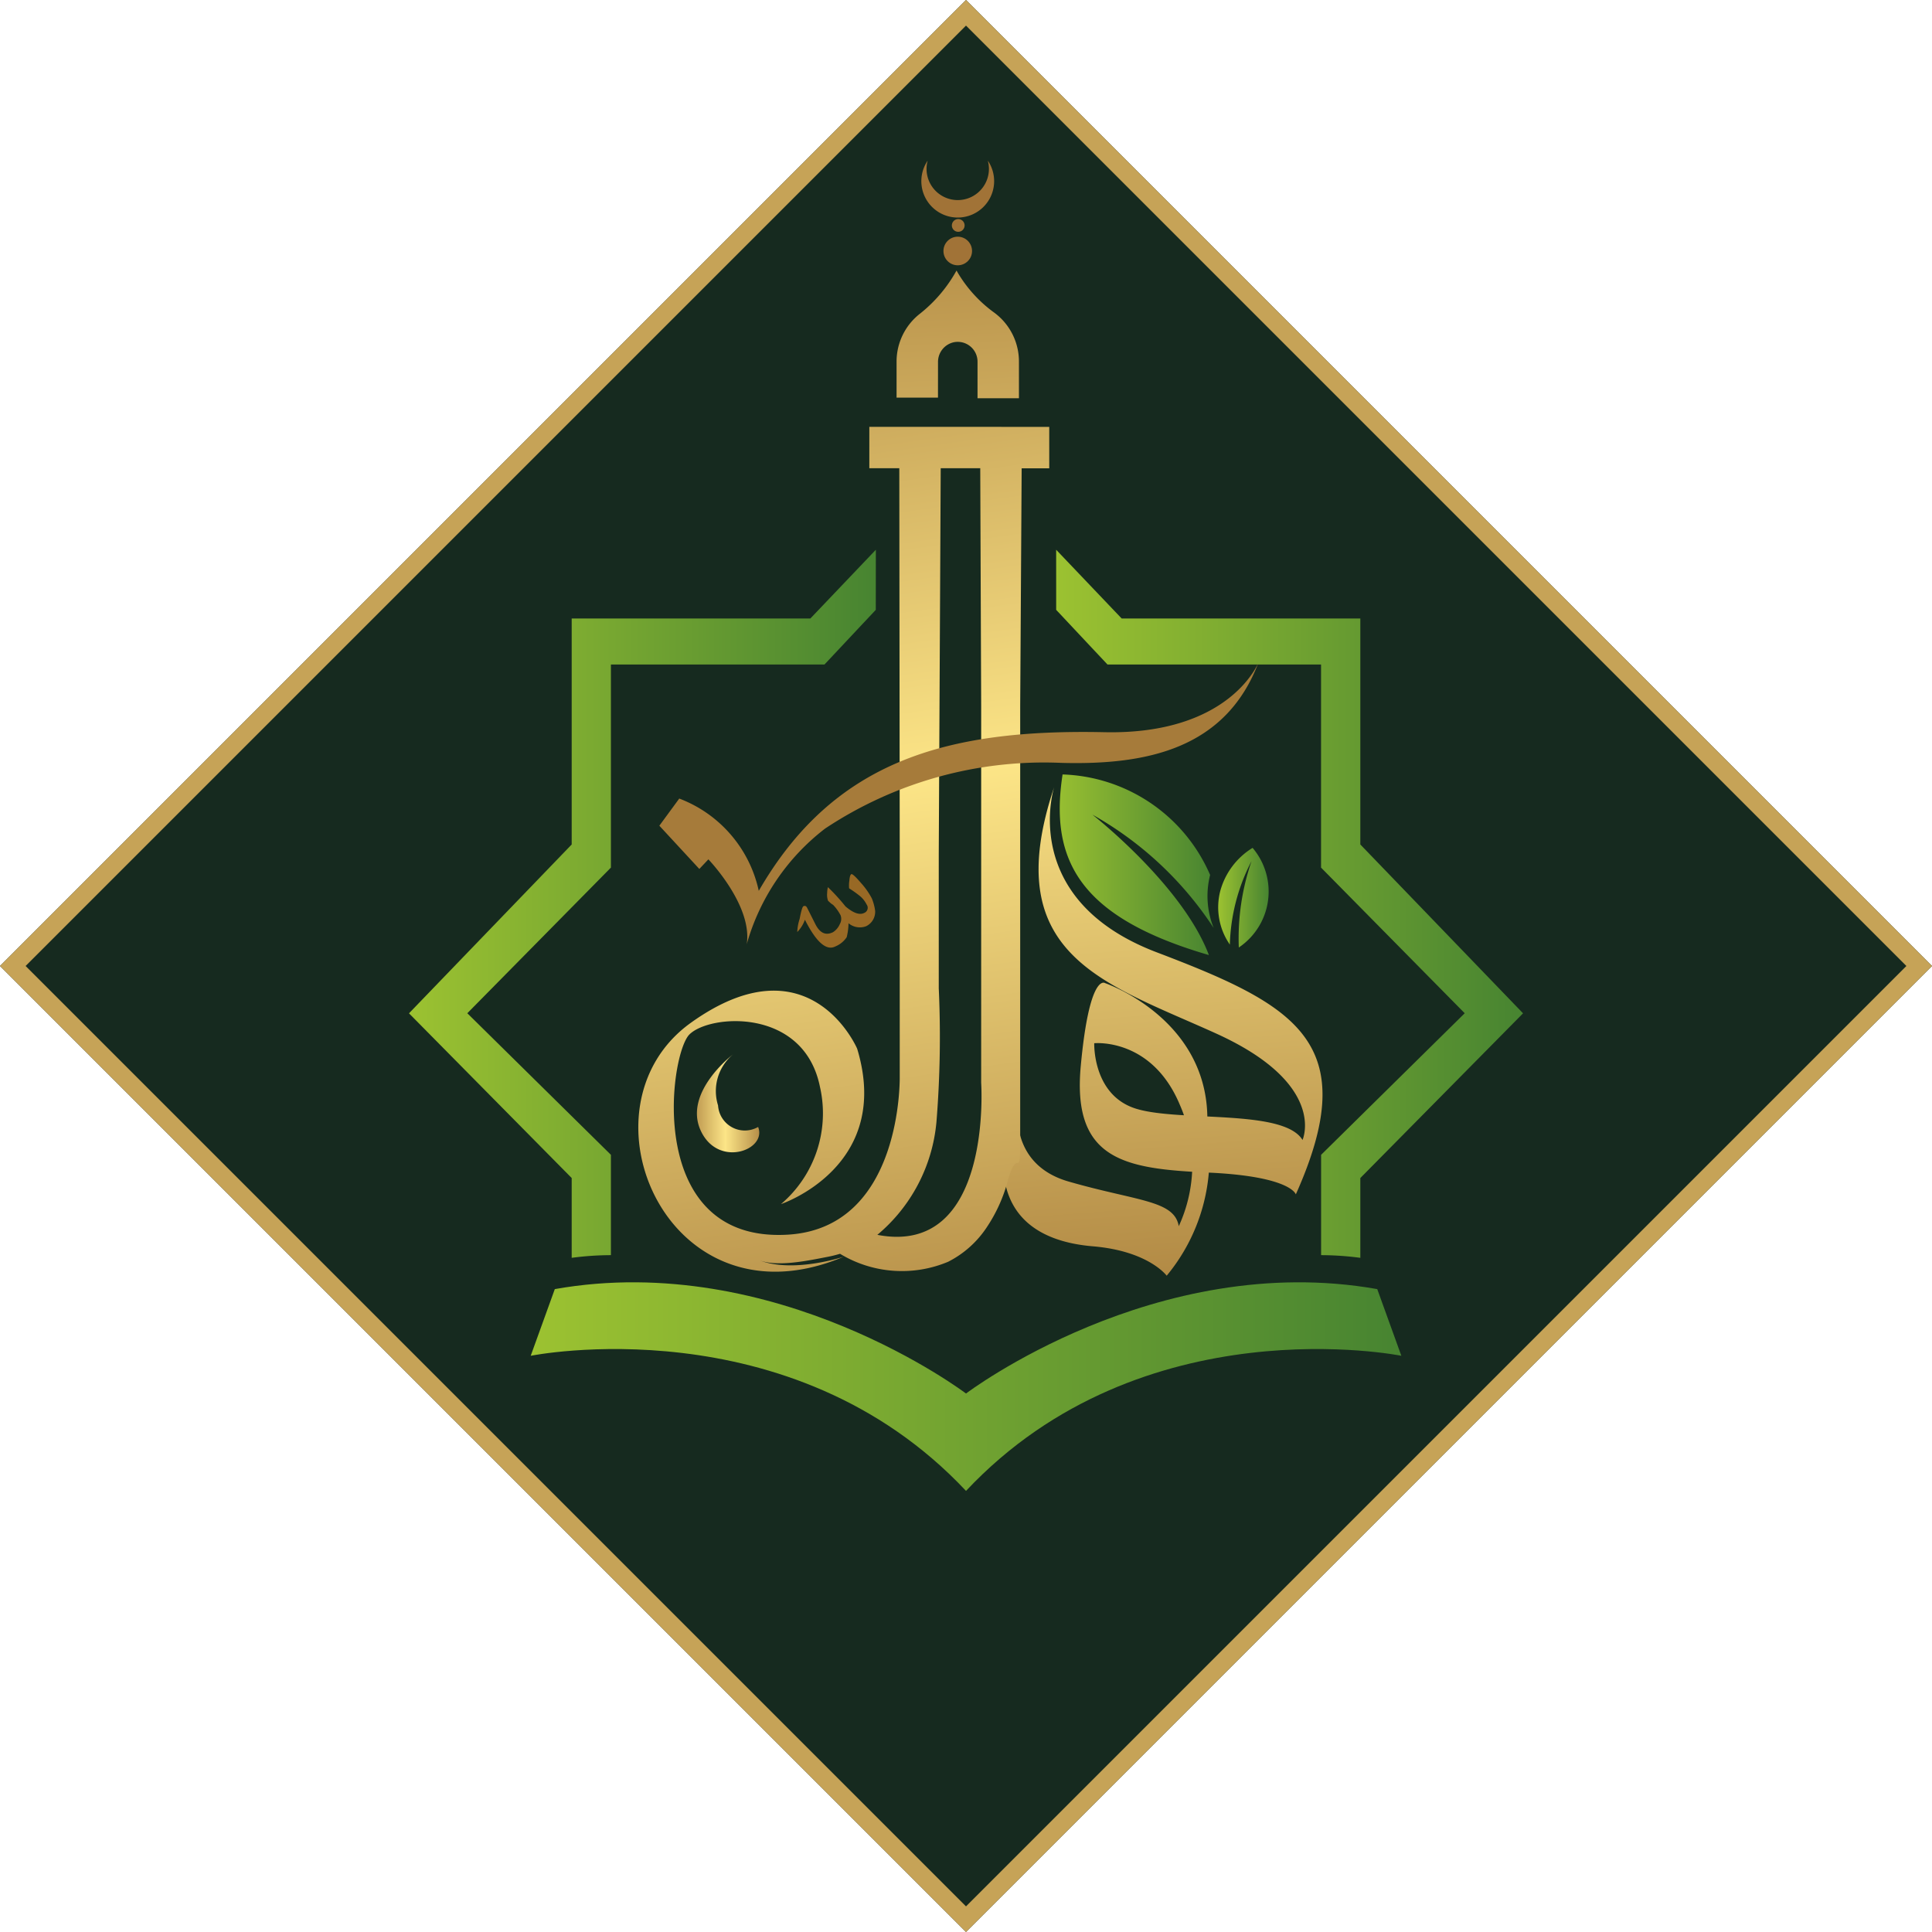 <svg xmlns="http://www.w3.org/2000/svg" xmlns:xlink="http://www.w3.org/1999/xlink" width="106.74" height="106.74" viewBox="0 0 106.74 106.74"><defs><linearGradient id="linear-gradient" y1="0.5" x2="1" y2="0.5" gradientUnits="objectBoundingBox"><stop offset="0" stop-color="#9cc231"></stop><stop offset="1" stop-color="#478431"></stop></linearGradient><linearGradient id="linear-gradient-3" x1="0.529" y1="1.185" x2="0.372" y2="-1.427" gradientUnits="objectBoundingBox"><stop offset="0" stop-color="#a67b3a"></stop><stop offset="0.5" stop-color="#fce587"></stop><stop offset="1" stop-color="#a67b3a"></stop></linearGradient><linearGradient id="linear-gradient-4" x1="0.557" y1="1.122" x2="0.439" y2="-0.342" xlink:href="#linear-gradient-3"></linearGradient><linearGradient id="linear-gradient-5" x1="0.828" y1="8.841" x2="0.418" y2="-1.149" xlink:href="#linear-gradient-3"></linearGradient><linearGradient id="linear-gradient-6" x1="-0.681" y1="5.688" x2="-0.487" y2="4.55" xlink:href="#linear-gradient-3"></linearGradient><linearGradient id="linear-gradient-9" x1="0" y1="0.5" x2="1" y2="0.5" xlink:href="#linear-gradient-3"></linearGradient><linearGradient id="linear-gradient-11" x1="-0.211" y1="30.905" x2="-0.813" y2="56.754" gradientUnits="objectBoundingBox"><stop offset="0" stop-color="#a17337"></stop><stop offset="0.5" stop-color="#ddb676"></stop><stop offset="0.618" stop-color="#dfb97a"></stop><stop offset="0.748" stop-color="#e5c287"></stop><stop offset="0.883" stop-color="#efd09d"></stop><stop offset="1" stop-color="#fce2b7"></stop></linearGradient><linearGradient id="linear-gradient-12" x1="-1.239" y1="58.884" x2="-2.772" y2="110.357" xlink:href="#linear-gradient-11"></linearGradient><linearGradient id="linear-gradient-13" x1="-3.455" y1="133.262" x2="-6.889" y2="248.546" xlink:href="#linear-gradient-11"></linearGradient><linearGradient id="linear-gradient-15" x1="-6.299" y1="19.15" x2="-5.252" y2="19.15" gradientUnits="objectBoundingBox"><stop offset="0" stop-color="#e7ba6b"></stop><stop offset="1" stop-color="#986925"></stop></linearGradient></defs><g id="Group_8930" data-name="Group 8930" transform="translate(-1627.63 -1349.63)"><g id="Rectangle_771" data-name="Rectangle 771" transform="translate(1681 1349.63) rotate(45)" fill="#162a1f" stroke="#c6a357" stroke-width="1"><rect width="75.476" height="75.476" stroke="none"></rect><rect x="0.5" y="0.5" width="74.476" height="74.476" fill="none"></rect></g><g id="Group_8924" data-name="Group 8924" transform="translate(-61.735 902.678)"><path id="Path_675" data-name="Path 675" d="M1737.755,579.438l-3.62,3.8h-13.185v12.484l-8.989,9.328,8.989,9.1v4.409a16.694,16.694,0,0,1,2.167-.148v-5.543l-7.934-7.822,7.934-8.047V585.778h11.8l2.834-3.019Z" transform="translate(0 -102.114)" fill="url(#linear-gradient)"></path><path id="Path_676" data-name="Path 676" d="M1917.565,579.438l3.621,3.8h13.184v12.484l8.99,9.328-8.99,9.1v4.409a16.692,16.692,0,0,0-2.167-.148v-5.543l7.934-7.822L1932.2,597V585.778h-11.8l-2.834-3.019Z" transform="translate(-169.849 -102.114)" fill="url(#linear-gradient)"></path><g id="Group_8159" data-name="Group 8159" transform="translate(1724.633 455.827)"><path id="Path_677" data-name="Path 677" d="M1903.537,654.767s-2.027,6.216,5.665,9.143,11.444,4.975,7.682,13.373c0,0-.258-1-4.848-1.205s-7.516-.677-7.034-5.882,1.343-4.586,1.343-4.586,5.971,2.037,5.639,7.993a10.255,10.255,0,0,1-2.234,8.173s-1-1.366-4.078-1.624-6.186-1.842-4.469-7.629l.437-1.023s-1.1,3.979,2.69,5.073,5.84,1.027,6.087,2.467a8.177,8.177,0,0,0,.062-6.7c-1.557-3.734-4.732-3.408-4.732-3.408s-.1,2.865,2.3,3.614,8.166,0,9.207,1.731c0,0,1.4-3.076-4.753-5.873S1900.4,664.107,1903.537,654.767Z" transform="translate(-1880.56 -620.17)" fill="url(#linear-gradient-3)"></path><g id="Group_8157" data-name="Group 8157" transform="translate(0 6.068)"><path id="Path_678" data-name="Path 678" d="M1797.594,540.387v2.288h1.656l.024,21.351h0v12.233s.188,8.385-6.185,8.76c-7.914.466-6.56-9.934-5.436-11.059s6.334-1.506,7.216,2.905a6.583,6.583,0,0,1-2.156,6.466s6.185-2.062,4.208-8.588c0,0-2.614-6.125-9.175-1.439s-1.312,17.057,8.435,12.933c0,0-2.812.937-4.686.187,1.015.406,2.782.015,3.794-.179a6.9,6.9,0,0,0,.686-.169,6.6,6.6,0,0,0,5.975.44,5.584,5.584,0,0,0,2.138-1.913,8.537,8.537,0,0,0,1.153-2.551c.532-1.943.688-.041.688-2.049V555.779h0l.081-13.1h1.524v-2.288Zm.443,44.642a9.205,9.205,0,0,0,3.265-6.233,58.533,58.533,0,0,0,.128-7.389v-7.381h0l.108-21.351h2.184l.051,13.1h0v20.855S1804.434,586.261,1798.037,585.029Z" transform="translate(-1784.833 -531.749)" fill="url(#linear-gradient-4)"></path><path id="Path_679" data-name="Path 679" d="M1869.168,495.787a1.11,1.11,0,0,1,.862-1.1,1.094,1.094,0,0,1,1.321,1.068v2.024h2.288v-2.024a3.353,3.353,0,0,0-1.356-2.7,7.35,7.35,0,0,1-2-2.172l-.092-.16-.034.059a7.917,7.917,0,0,1-1.974,2.315,3.355,3.355,0,0,0-1.305,2.662v1.985h2.288Z" transform="translate(-1852.612 -490.719)" fill="url(#linear-gradient-5)"></path></g><path id="Path_680" data-name="Path 680" d="M1792.587,622.7l-1.1,1.5,2.209,2.389.5-.53s2.451,2.54,2.119,4.688a12.247,12.247,0,0,1,4.323-6.384,21.865,21.865,0,0,1,13.037-3.635c4.795.134,9.123-.8,10.921-5.564,0,0-1.544,4.018-8.516,3.87-8.759-.187-14.958,1.594-19.1,8.764A7.048,7.048,0,0,0,1792.587,622.7Z" transform="translate(-1790.327 -587.456)" fill="url(#linear-gradient-6)"></path><g id="Group_8158" data-name="Group 8158" transform="translate(23.281 33.916)"><path id="Path_681" data-name="Path 681" d="M1927.01,656.4a9.2,9.2,0,0,0-8.151-5.553c-.737,4.783.981,7.908,8.084,9.979-1.464-3.878-6.436-7.758-6.436-7.758a19.274,19.274,0,0,1,6.7,6.262A4.739,4.739,0,0,1,1927.01,656.4Z" transform="translate(-1918.702 -650.851)" fill="url(#linear-gradient)"></path><path id="Path_682" data-name="Path 682" d="M1969.151,676.539a3.622,3.622,0,0,0,.531,2.956,10.6,10.6,0,0,1,1.2-4.615,13.144,13.144,0,0,0-.705,4.775,3.725,3.725,0,0,0,.762-5.505A4.043,4.043,0,0,0,1969.151,676.539Z" transform="translate(-1960.284 -670.098)" fill="url(#linear-gradient)"></path></g><path id="Path_683" data-name="Path 683" d="M1806.8,743.791a1.481,1.481,0,0,1-2.214-1.19,2.639,2.639,0,0,1,.823-2.816s-2.743,2.078-1.789,4.189S1807.313,745.068,1806.8,743.791Z" transform="translate(-1800.183 -690.403)" fill="url(#linear-gradient-9)"></path><path id="Path_684" data-name="Path 684" d="M1969.961,646.516a1.078,1.078,0,0,1-1.612-.867,1.921,1.921,0,0,1,.6-2.051s-2,1.513-1.3,3.05S1970.337,647.447,1969.961,646.516Z" transform="translate(-1935.732 -610.944)" fill="url(#linear-gradient-9)"></path><path id="Path_685" data-name="Path 685" d="M1878.407,455.827a1.723,1.723,0,1,1-3.323,0,2.011,2.011,0,1,0,3.323,0Z" transform="translate(-1859.1 -455.827)" fill="url(#linear-gradient-11)"></path><circle id="Ellipse_43" data-name="Ellipse 43" cx="0.79" cy="0.79" r="0.79" transform="translate(16.856 4.202)" fill="url(#linear-gradient-12)"></circle><circle id="Ellipse_44" data-name="Ellipse 44" cx="0.353" cy="0.353" r="0.353" transform="translate(17.32 3.227)" fill="url(#linear-gradient-13)"></circle></g><path id="Path_686" data-name="Path 686" d="M1774.685,823.693c-9.734-10.363-24.05-7.465-24.05-7.465l1.331-3.684c12.254-2.17,22.719,5.769,22.719,5.769s10.466-7.938,22.72-5.769l1.331,3.684S1784.419,813.33,1774.685,823.693Z" transform="translate(-31.949 -294.371)" fill="url(#linear-gradient)"></path><g id="Group_8160" data-name="Group 8160" transform="translate(1733.395 495.245)"><path id="Path_687" data-name="Path 687" d="M1837.212,685.7a.974.974,0,0,0,.375-.446.579.579,0,0,0,.043-.487,2.456,2.456,0,0,0-.415-.576,1.029,1.029,0,0,1-.2-.155l-.078-.073a.978.978,0,0,1-.049-.424,1.383,1.383,0,0,1,.042-.326,11.158,11.158,0,0,1,.971,1.064q.651.553,1.031.361a.305.305,0,0,0,.135-.469,1.438,1.438,0,0,0-.422-.508,5.718,5.718,0,0,0-.544-.382,1.78,1.78,0,0,1,.013-.424q.026-.317.108-.359t.534.484a4.158,4.158,0,0,1,.6.853,2.78,2.78,0,0,1,.184.692.889.889,0,0,1-.5.847.975.975,0,0,1-.973-.166,3.311,3.311,0,0,1-.1.774,1.4,1.4,0,0,1-.631.511q-.742.375-1.677-1.477a1.858,1.858,0,0,1-.422.678,2.586,2.586,0,0,1,.131-.723q.124-.655.206-.7.132-.067.209.087l.438.869Q1836.6,686.006,1837.212,685.7Z" transform="translate(-1835.219 -682.492)" fill="url(#linear-gradient-15)"></path></g></g></g></svg>